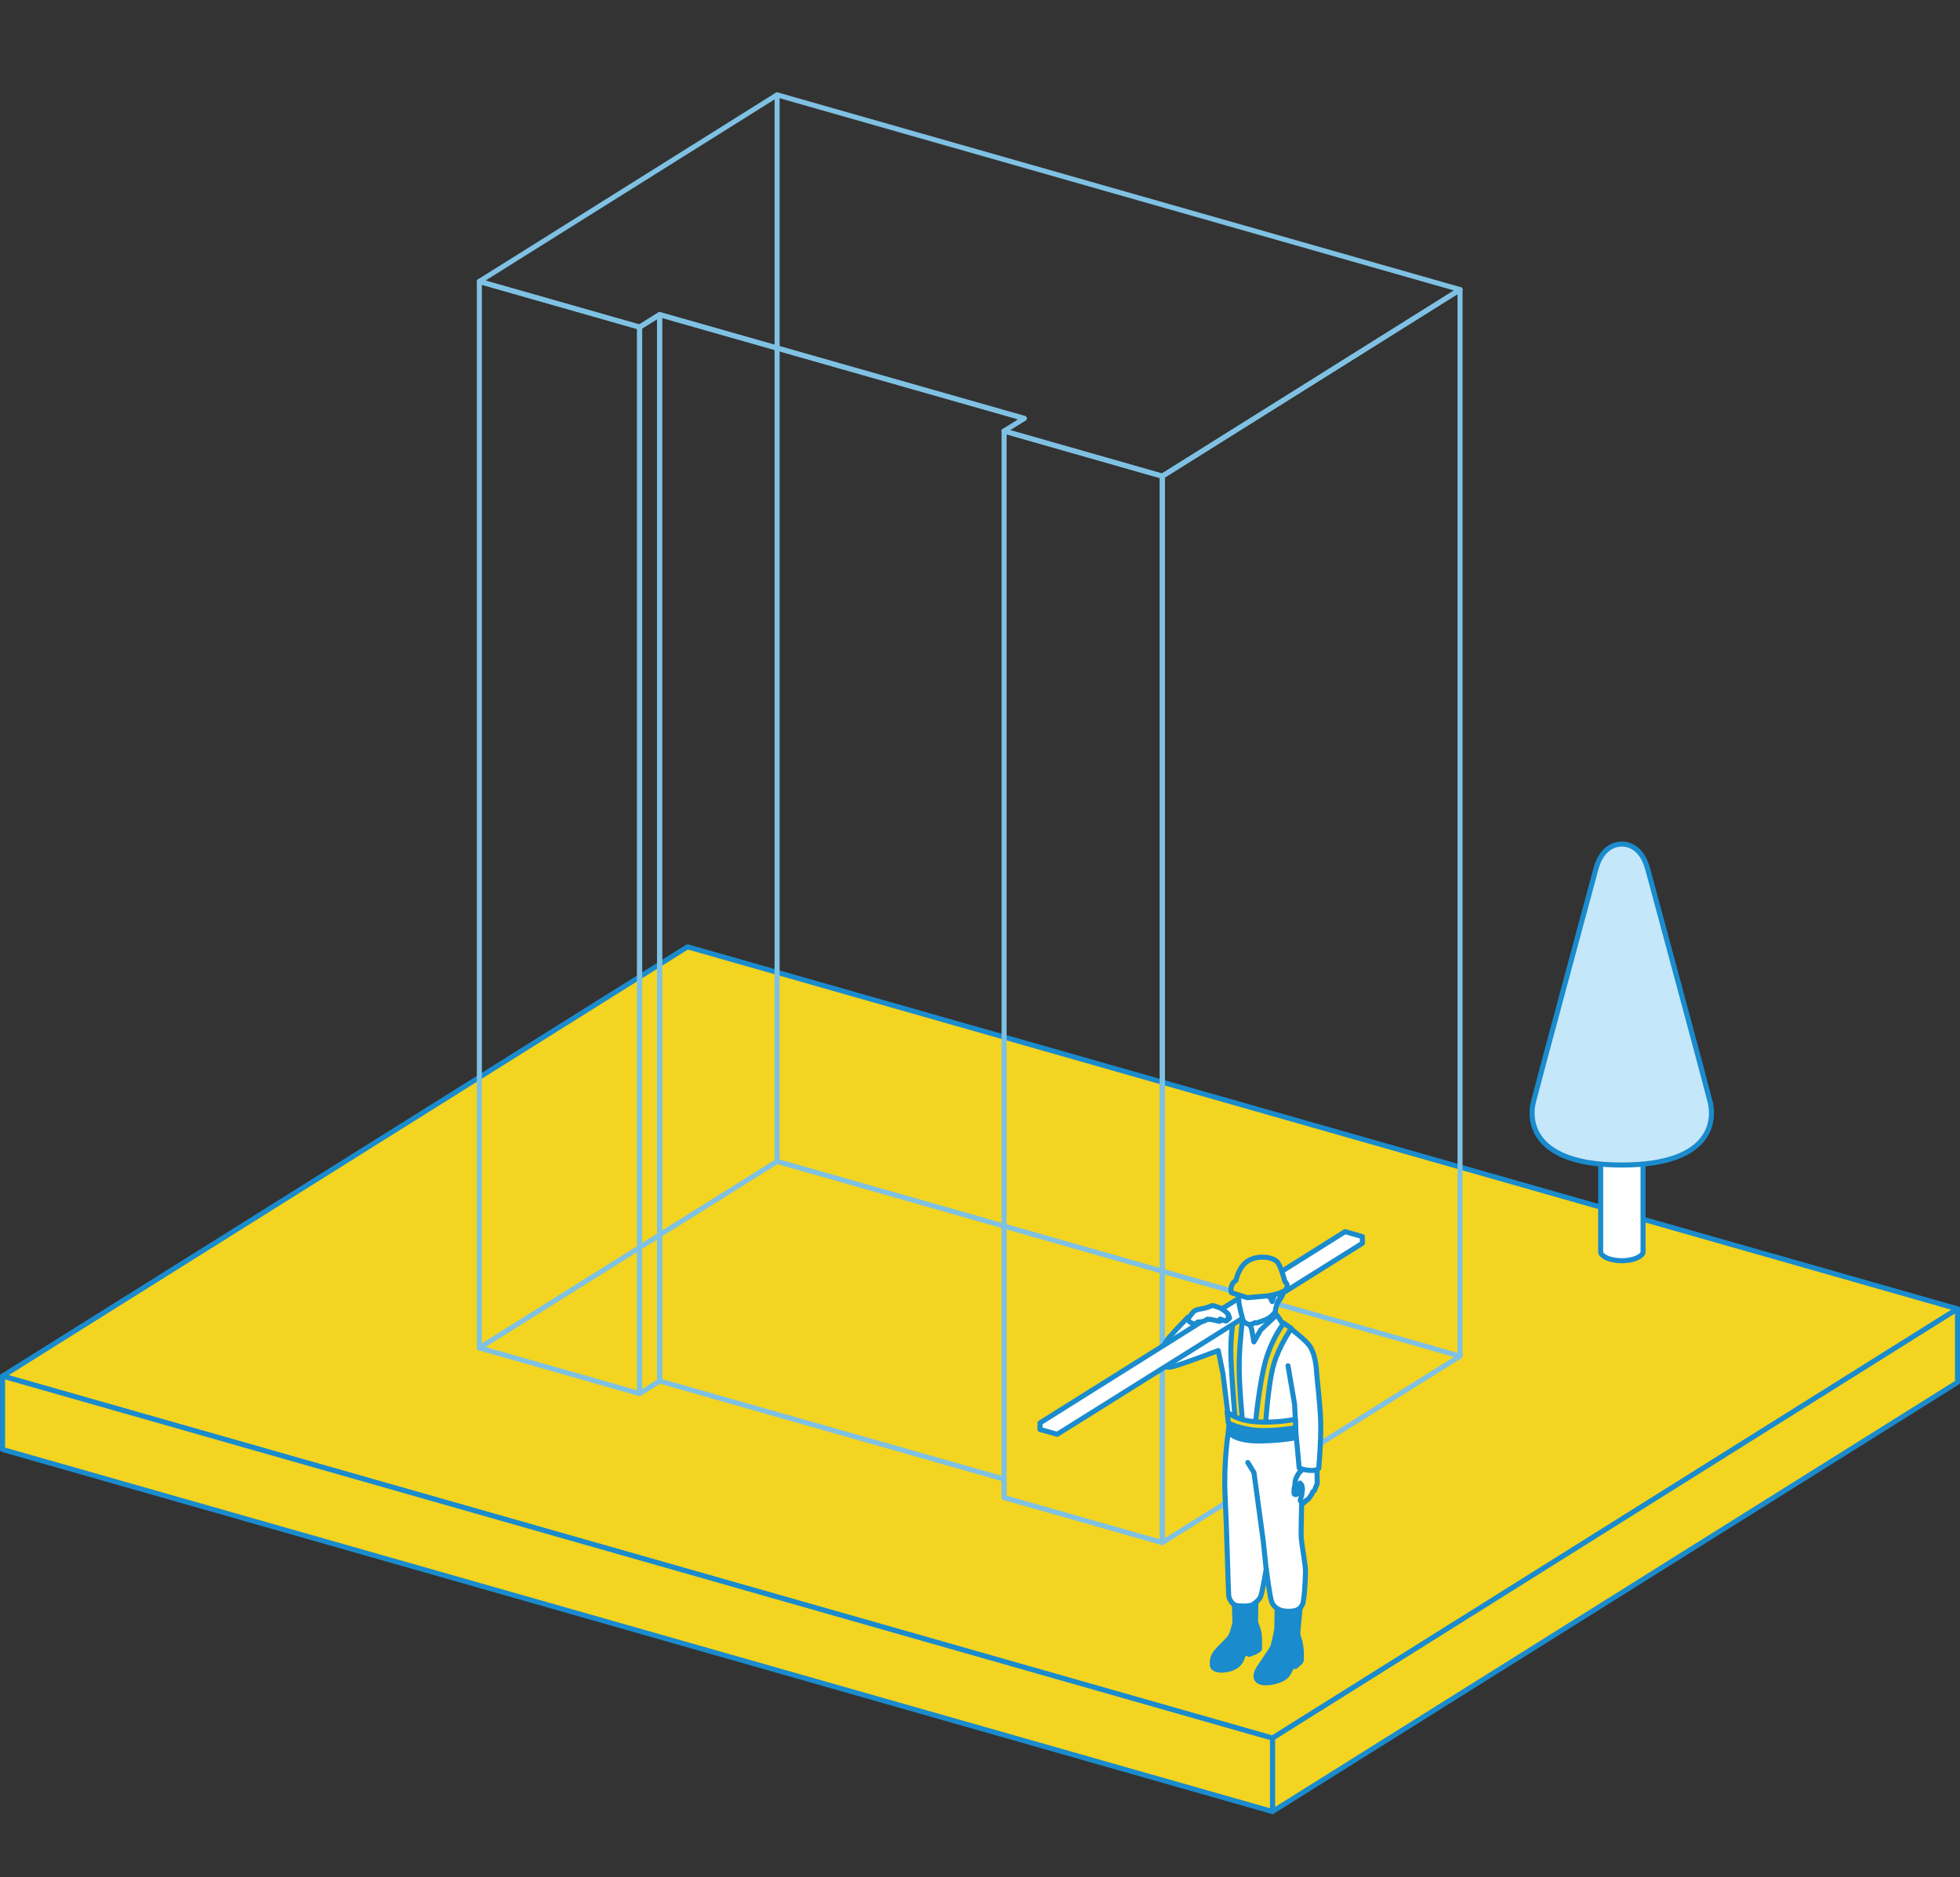 <?xml version="1.0" encoding="UTF-8"?>
<svg id="_レイヤー_1" data-name="レイヤー 1" xmlns="http://www.w3.org/2000/svg" width="291.32" height="279" viewBox="0 0 291.32 279">
  <rect x="0" y="0" width="291.32" height="279" fill="#333333" stroke="none"/>
  <defs>
    <style>
      .cls-1, .cls-2, .cls-3, .cls-4, .cls-5, .cls-6 {
        stroke-linecap: round;
        stroke-linejoin: round;
        stroke-width: .75px;
      }

      .cls-1, .cls-2, .cls-3, .cls-5, .cls-6 {
        stroke: #1a8bcd;
      }

      .cls-1, .cls-4, .cls-7 {
        fill: none;
      }

      .cls-2 {
        fill: #fff;
      }

      .cls-3 {
        fill: #c4e7f9;
      }

      .cls-4 {
        stroke: #7fc1e3;
      }

      .cls-5 {
        fill: #1a8bcd;
      }

      .cls-6 {
        fill: #f3d421;
      }
    </style>
  </defs>
  <polygon class="cls-6" points=".38 204.52 102.19 140.72 290.95 194.53 189.13 258.33 .38 204.52"/>
  <polygon class="cls-6" points="189.13 258.33 189.13 269.24 290.95 205.45 290.95 194.53 189.13 258.33"/>
  <polygon class="cls-6" points="189.13 269.24 .38 215.43 .38 204.52 189.13 258.33 189.13 269.24"/>
  <g>
    <path class="cls-2" d="M244.21,172.33v13.75c0,.51-1.13,1.29-3.15,1.29s-3.15-.78-3.15-1.29v-13.75l2.56-1.31,3.74,1.31Z"/>
    <path class="cls-3" d="M241.06,173.15c13.4,0,13.81-6.6,13.13-9.36s-8.57-31.96-9.29-34.64c-.72-2.68-2.31-3.7-3.85-3.7s-3.13,1.02-3.85,3.7c-.72,2.68-8.61,31.89-9.29,34.64s-.27,9.36,13.13,9.36Z"/>
  </g>
  <g>
    <polyline class="cls-4" points="149.24 219.83 98.04 205.25 98.04 46.76 152.23 62.19"/>
    <polygon class="cls-4" points="95.07 48.62 95.07 207.12 98.04 205.26 98.04 46.76 95.07 48.62"/>
    <polygon class="cls-4" points="71.25 41.83 71.25 200.33 95.07 207.12 95.07 48.62 71.25 41.83"/>
    <polygon class="cls-4" points="115.5 14.1 71.25 41.83 95.07 48.62 98.04 46.76 152.24 62.19 149.24 64.06 172.76 70.77 217.01 43.04 115.5 14.1"/>
    <polygon class="cls-4" points="172.76 70.77 172.76 229.27 217.01 201.55 217.01 43.04 172.76 70.77"/>
    <polygon class="cls-4" points="149.24 64.06 149.24 222.57 172.76 229.27 172.76 70.77 149.24 64.06"/>
    <line class="cls-4" x1="115.5" y1="172.61" x2="115.5" y2="14.1"/>
    <polyline class="cls-4" points="217.01 201.55 115.5 172.61 71.25 200.33"/>
  </g>
  <g>
    <path class="cls-5" d="M183.46,238l.1,3.19s-.34,1.44-.64,1.99c-.3,.55-1.73,1.76-2.24,2.46-.52,.7-.53,1.45-.47,1.93,.06,.48,.84,.72,1.65,.64s1.67-.32,2.22-.89,.58-1.15,.7-1.31c.12-.16,.46-.35,.46-.35l.43,.22s.88-.31,1.18-.5c.3-.19,.36-.32,.36-.32v-1.18s0-.96-.17-1.55-.4-1.03-.42-1.32c-.02-.29,.05-3.15,.05-3.12s-3.2,.11-3.2,.11Z"/>
    <path class="cls-5" d="M189.84,238.68s-.04,2.97-.07,3.42c-.04,.44-.5,2.46-.6,2.7-.1,.24-1.73,2.61-2.07,3.14-.35,.53-.77,1.56,.11,1.99,.88,.43,2.71,0,3.54-.5,.83-.5,.94-1.24,1.08-1.4,.14-.17,.36-.49,.36-.49l.35,.13s.4-.32,.6-.52c.2-.19,.28-.38,.28-.38v-1.36s-.11-1.03-.2-1.4c-.1-.37-.32-.83-.32-1.25s.37-4.09,.37-4.09h-3.41Z"/>
    <path class="cls-2" d="M183.08,212.49l-.5,.29s-.74,4.46-.49,9.55c.26,5.08,.46,13.97,.53,14.73,.06,.77,.64,1.41,1.04,1.53,.4,.12,2.06,.21,2.55-.12,.49-.34,.89-.64,1.14-1.14,.25-.49,.86-4.17,.86-4.17,0,0,.52,4.26,.83,4.97,.31,.71,1.01,1.35,2.45,1.35s1.78-.43,2.09-1.01c.31-.58,.46-4.11,.46-5s-.58-3.99-.64-5.03,.18-9.63,.25-11.75c.06-2.12-.46-4.05-.46-4.05l-4.91-3.07-5.18,2.92Z"/>
    <path class="cls-5" d="M182.69,211.48l-.12,1.3s.77,1.44,4.74,1.38c3.97-.06,5.83-.62,5.83-.62l-.18-1.53-10.27-.52Z"/>
    <path class="cls-2" d="M193.78,218.25s-.41,.29-.73,.7c-.32,.41-.5,1-.53,1.13-.03,.13-.05,.38-.05,.53s-.07,.4-.11,.64c-.04,.24-.05,.65,0,.78,.04,.13,.31,.15,.44,.02,.13-.13,.26-.68,.29-.81s.05-.4,.06-.51c.01-.11,.08-.31,.08-.31l.26,.33,.1,.52-.11,.91-.12,.44s-.13,.3-.09,.43,.2,.13,.2,.13c0,0,.03,.15,.09,.2,.06,.05,.08,.07,.19,.02s.41-.44,.41-.44c0,0,.1,.04,.18-.03,.08-.07,.49-.61,.58-.76,.09-.15,.19-.43,.19-.43,0,0,.13-.09,.21-.17s.22-.47,.27-.62c.05-.16,.16-.32,.19-.44,.02-.11,0-.51,0-.51l-.04-1.8-1.39-.32-.55,.37Z"/>
    <path class="cls-2" d="M189.44,195.27s.26,.13,.37,.22,.62,.94,.62,.94c0,0,3.39,2.39,4.23,3.61,.84,1.22,.99,3.17,1.04,4.07s.53,4.56,.6,7.31c.07,2.76-.29,6.81-.29,6.81,0,0-.29,.38-1.3,.31-1.01-.07-1.61-.36-1.61-.36l-.51-5.52s-2,.62-5.87,.46c-3.87-.16-4.05-1.65-4.05-1.65l-.9-7.32-.7-3.42s-5.53,2.11-6.84,2.4c-1.31,.29-1.76-.48-1.82-1.18-.06-.7,.43-2.11,1.45-3.28,1.02-1.17,2.33-2.46,2.54-2.75s.8-.3,1.31-.03c.51,.27,.78,1.04,.78,1.04l4.45-2,2.46-.32,4.01,.66Z"/>
    <path class="cls-6" d="M183.45,195.67s-.65,2.4-.48,6.38,.63,9.04,.63,9.04l1.1,.36s-.61-6.02-.51-9.26c.1-3.24,.55-6.55,.55-6.55l-1.3,.02Z"/>
    <polygon class="cls-2" points="154.58 211.48 154.58 212.45 157.14 213.17 202.49 184.78 202.49 183.79 199.93 183.05 154.58 211.48"/>
    <polygon class="cls-2" points="189.56 194.95 189.62 195.55 187.38 197.66 186.37 199.44 186.02 197.47 185.52 196.34 188.07 194.74 189.56 194.95"/>
    <path class="cls-2" d="M189.56,194.95s-.41,.6-1.02,.97c-.62,.37-1.81,.71-1.81,.71l-.17-.06s-.55,.29-.81,.28c-.26,0-.78-.25-.93-.5-.14-.25-.67-2.37-.69-2.92-.02-.54,.05-1.14,.05-1.14l2.45-.85s2.68-.07,2.73-.07,1.06,.5,1.06,.5l.06,.46-.34,.89-.38,.7s-.2,.72-.22,1.02Z"/>
    <path class="cls-5" d="M188.2,192.42l.61,.43,.28,.6,.39-1.25s.3-.11,.53-.14c.23-.03,.38,.14,.32,.5-.06,.36-.38,.8-.38,.8,0,0-.18,.59-.18,.57s.78-1.25,.86-1.47c.09-.22,.08-.8,.08-.8l-1.81-.1-.71,.86Z"/>
    <polyline class="cls-1" points="192.61 212.66 192.42 208.7 191.44 202.99"/>
    <path class="cls-2" d="M176.62,195.94s-.17,.23,.29,.58c.46,.35,.98,.2,.98,.2l.11-.23s.35,0,.74-.08,.67-.34,.67-.34l.59,.04,.58,.12s.46,.12,.62,.15c.16,.02,.25-.06,.26-.17,.01-.11-.12-.16-.12-.16l.22,.06s.38,.18,.56,.21c.18,.03,.26-.04,.31-.12,.05-.08,.01-.13,.01-.13,0,0,.17,.03,.25-.07,.08-.1,.08-.17,.05-.21-.03-.04-.18-.17-.18-.17,0,0,.1-.08,.06-.2-.04-.12-.56-.57-.56-.57l-.6-.41s-1.04-.4-1.22-.4-.6,.22-.6,.22c0,0-.78,.23-1.21,.29-.43,.06-.82,.21-1.01,.38-.19,.18-.8,1-.8,1Z"/>
    <polyline class="cls-1" points="185.46 217.36 186.38 218.86 187.77 229.11 188.19 233.16"/>
    <path class="cls-6" d="M190.82,196.65s-1.7,2.11-2.69,5.54c-.98,3.43-1.53,9.4-1.53,9.4l1.5,.18s.39-6.2,1.23-9.03c.84-2.83,2.61-5.3,2.61-5.3l-1.13-.79Z"/>
    <path class="cls-6" d="M182.39,209.83s1.15,1.11,3.57,1.41c3.28,.4,6.57-.3,6.57-.3l.05,1.25s-4.11,.74-6.81,.27c-2.56-.44-3.2-1.02-3.2-1.02l-.18-1.6Z"/>
    <path class="cls-6" d="M183.72,190.3s-.43,.17-.65,.77c-.22,.6-.04,1.06-.04,1.06l2.36,.74,3.12-.28s2.31-.37,2.69-1.04c.37-.67-.22-1.08-.22-1.08,0,0-.5-1.97-1.03-2.78-.53-.82-2.7-1.21-4.27-.4-1.57,.82-1.97,3.01-1.97,3.01Z"/>
  </g>
  <rect class="cls-7" x="262.79" width="13.61" height="279"/>
</svg>